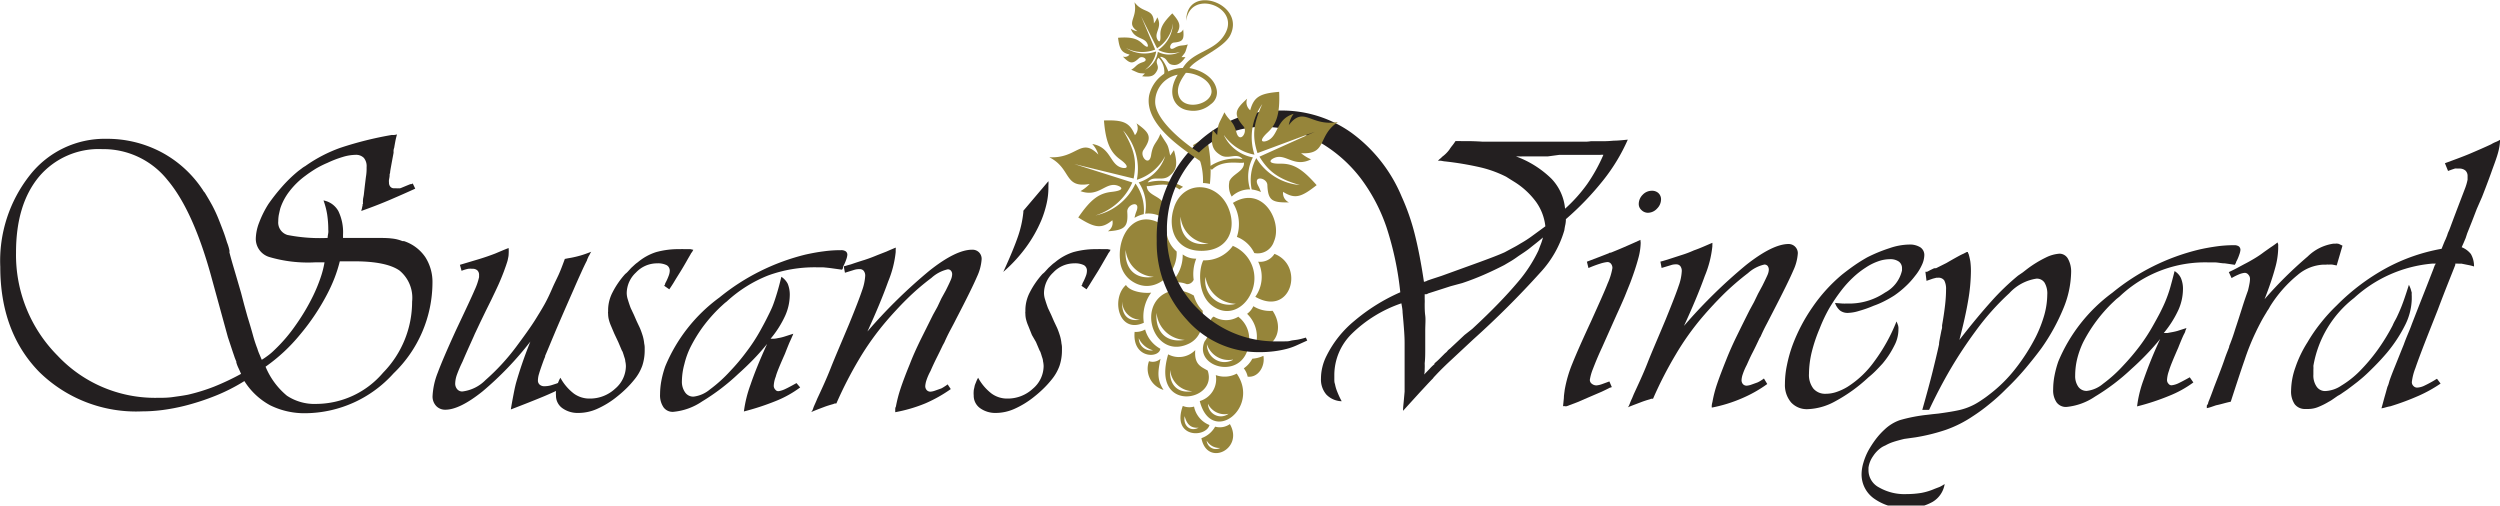 <svg xmlns="http://www.w3.org/2000/svg" viewBox="0 0 271.41 54.88"><defs><style>.a{fill:#96853a;fill-rule:evenodd;}.b{fill:#231f20;}</style></defs><title>logo</title><path class="a" d="M401.65,252.37c-3.1-2.45-5.38.45-5.09,3.44a3,3,0,0,0,1,2.12c2.41,2,5.29-.38,5.15-3a3.12,3.12,0,0,1-1.1-2.53Zm-1.41,5.31c-2.23.38-3.22-1.14-3.06-2.92a3.21,3.21,0,0,0,3.06,2.92Z" transform="translate(-274.97 -227.63)"/><path class="a" d="M405.5,261.33a3.67,3.67,0,0,1-.92-1.61c-2.06-1.23-4-.25-4.5,1.43-.67,2.24,1.23,5.15,4,3.77,1.12-.57,1.62-1.77,1.45-3.59Zm-1.91,3.2c-2.23.38-3.22-1.14-3.06-2.93a3.22,3.22,0,0,0,3.06,2.93Z" transform="translate(-274.97 -227.63)"/><path class="a" d="M399.15,262.67a4.38,4.38,0,0,1,.8-3.27c-.76.1-2.28-.08-2.74-.83-1.64,1.44-.83,5.36,1.94,4.1Zm-.42-.33c-1.53.26-2-.77-1.93-2a2,2,0,0,0,1.93,2Z" transform="translate(-274.97 -227.63)"/><path class="a" d="M409.43,262a2.54,2.54,0,0,1-2.69,0,.55.55,0,0,0-.31.41,3.53,3.53,0,0,1-.69,2.3c-1.26,2.94,4.59,4.38,4.84-.08a3,3,0,0,0-1.15-2.59Zm-.59,4.69A1.9,1.9,0,0,1,406,265a2.48,2.48,0,0,0,2.81,1.67Z" transform="translate(-274.97 -227.63)"/><path class="a" d="M408.82,249.66c3.22-2,5.42,2,4.45,4.2a1.85,1.85,0,0,1-2.13,1.24,3.46,3.46,0,0,0-1.89-1.75,4.38,4.38,0,0,0-.43-3.69Z" transform="translate(-274.97 -227.63)"/><path class="a" d="M413.33,255.19c3.32,1.29,1.81,6.89-2.08,4.66a3.71,3.71,0,0,0,.31-3.81,1.82,1.82,0,0,0,1.77-.85Z" transform="translate(-274.97 -227.63)"/><path class="a" d="M404.56,258a.78.78,0,0,1-.75.48,2.66,2.66,0,0,0-1.76-.1,4.2,4.2,0,0,0,1.32-3.13,2.36,2.36,0,0,0,1.47.46,4.53,4.53,0,0,0-.28,2.29Z" transform="translate(-274.97 -227.63)"/><path class="a" d="M401.79,266.1c-1.9,6.41,5.47,5.17,4.29,1.76-.69-.41-1.48-.63-1.35-2.22a2.47,2.47,0,0,1-2.94.46Zm2.63,4c-1.76.3-2.54-.9-2.41-2.31a2.52,2.52,0,0,0,2.41,2.31Z" transform="translate(-274.97 -227.63)"/><path class="a" d="M413.13,261.37c1.17,1.71.63,4-2,4.22a3.46,3.46,0,0,0-.77-3.89,2.14,2.14,0,0,0,.68-.83,3.32,3.32,0,0,0,2.1.5Z" transform="translate(-274.97 -227.63)"/><path class="a" d="M409.22,268.17c2.62,3.73-2.75,7.89-4,3a2.47,2.47,0,0,0,1.74-2.82,2.78,2.78,0,0,0,2.27-.16Zm-.87,4.38a1.4,1.4,0,0,1-2.24-1.09,2,2,0,0,0,2.24,1.09Z" transform="translate(-274.97 -227.63)"/><path class="a" d="M398.15,263.66c-.28,2.92,2.68,2.91,2.79,1.83a3.38,3.38,0,0,1-1.65-2.09,2,2,0,0,1-1.14.26Zm2,2a1.33,1.33,0,0,1-1.55-1.31,2.38,2.38,0,0,0,1.55,1.31Z" transform="translate(-274.97 -227.63)"/><path class="a" d="M410,267.62a3,3,0,0,0,.93-1.05,3.39,3.39,0,0,0,1.2-.31c.21,1.13-.56,2.4-1.71,2.26a2.08,2.08,0,0,0-.42-.9Z" transform="translate(-274.97 -227.63)"/><path class="a" d="M406.27,273.8c-.45,1.4-4.13,1.36-2.89-2.1a1.84,1.84,0,0,0,1.22.07,2.72,2.72,0,0,0,1.67,2Zm-1.17.26c-.93.49-1.71-.23-1.52-1.25.2.74.56,1.34,1.52,1.25Z" transform="translate(-274.97 -227.63)"/><path class="a" d="M399.71,266.84a2.39,2.39,0,0,0,1.58,3.12c-.78-1.17-.58-2.12-.33-3.38a1.25,1.25,0,0,1-1.25.26Z" transform="translate(-274.97 -227.63)"/><path class="a" d="M406.32,247.6a14.33,14.33,0,0,0-.4-5.22,6.37,6.37,0,0,1-1.44,1,7.26,7.26,0,0,1,1.09,4.12,3.66,3.66,0,0,1,.75.1Z" transform="translate(-274.97 -227.63)"/><path class="a" d="M401.41,249.73a2.27,2.27,0,0,1-.05,1.64,2.89,2.89,0,0,0-2.07-.54,4.51,4.51,0,0,0-.7-3.4,4.39,4.39,0,0,0,2.88-2.86,5.25,5.25,0,0,1-3.08,2.58,6.21,6.21,0,0,0-1.49-5.36c1.18,2,1.53,3.23,1.14,5.22l-6.44-1.57,6.3,2a6.49,6.49,0,0,1-4,3.58,6.2,6.2,0,0,0,4.34-3.46,4.93,4.93,0,0,1,.9,3.32,3.32,3.32,0,0,0-1,.4,3.6,3.6,0,0,1,.21-.72c.49-1.25-1.05-.76-1,.06.12,1.66-.29,2-2.11,2.12a1.09,1.09,0,0,0,.49-1.2c-1.2,1-1.95.8-3.7-.3,1.37-2,2.26-2.63,3.63-2.78s1.19-.5.61-.69c-1.3-.41-2,1.33-4,.61a4.27,4.27,0,0,0,1-.78c-2.85.51-1.94-1.67-4.39-2.9,3.06.17,3.42-2.23,5.33-.29a3,3,0,0,0-.66-1.15c2.1.37,1.87,2.3,3.27,2.59.54.11.8-.16-.25-.92s-1.56-1.83-1.75-4.22c2.07-.07,2.79.19,3.36,1.59a1.09,1.09,0,0,0,.17-1.28c1.5,1.06,1.7,1.52.76,2.89-.46.68.63,1.88.83.56s.66-1.32,1-2.31c.87,1.4.78,1,1.07,2.36l.41-.59c.45,1.59.27,2.19-.52,2.81s-1.79-.13-2.33.7a5.05,5.05,0,0,1,3.84.48,2.14,2.14,0,0,0-.39.28c-1.35-1-3.19-.24-3.55-.38,0,1,1.48,1.08,1.84,1.93Z" transform="translate(-274.97 -227.63)"/><path class="a" d="M401.31,233.9c.39.17.39.64.87.75s.92,0,1.49-.82l-.43,0c.52-.64.37-.45.68-1.38-.59.2-.77,0-1.45.39s-.54-.55-.05-.59c1-.09,1.12-.35,1-1.43a.66.66,0,0,1-.66.4c.46-.8.28-1.22-.52-2.14-1,1-1.33,1.57-1.29,2.39s-.18.74-.34.42c-.37-.73.59-1.29,0-2.38a2.5,2.5,0,0,1-.37.66c0-1.72-1.16-1-2.11-2.3.39,1.78-1,2.22.33,3.15a1.61,1.61,0,0,1-.73-.28c.41,1.2,1.52.88,1.82,1.68.12.3,0,.48-.56-.06s-1.22-.74-2.64-.63c.15,1.22.38,1.62,1.25,1.82a.64.64,0,0,1-.73.22c.76.78,1.05.85,1.76.17.36-.33,1.16.2.41.44s-.71.51-1.26.82c.91.38.66.37,1.49.41l-.31.3c1,.11,1.31-.05,1.6-.57s-.08-.72,0-1.11a.69.69,0,0,1,.18-.33,2.17,2.17,0,0,1,.6,1.93.65.65,0,0,0,.57-.12,5,5,0,0,0-1-1.9.51.51,0,0,1,.33.06Zm-.71-1-1.75-3.51,1.53,3.62a3.81,3.81,0,0,1-3.17-.17,3.68,3.68,0,0,0,3.28.37,3.08,3.08,0,0,1-1.22,2,2.59,2.59,0,0,0,1.4-1.95,2.63,2.63,0,0,0,2.41,0,3.08,3.08,0,0,1-2.37-.21,3.69,3.69,0,0,0,1.61-2.88,3.82,3.82,0,0,1-1.72,2.69Z" transform="translate(-274.97 -227.63)"/><path class="a" d="M405.4,275.2c.61,3.16,4.65,1.18,3.09-1.53a1.89,1.89,0,0,1-1.6.28,2.74,2.74,0,0,1-1.49,1.25Zm.57.26a1,1,0,0,0,1.47.8,1.59,1.59,0,0,1-1.47-.8Z" transform="translate(-274.97 -227.63)"/><path class="b" d="M416.89,264.6l-1.19.54a6.7,6.7,0,0,1-1.06.37,11,11,0,0,1-1.39.26,12.16,12.16,0,0,1-1.56.09,10.33,10.33,0,0,1-7.89-3.54,12.21,12.21,0,0,1-3.25-8.56,14,14,0,0,1,3.88-10.08,12.77,12.77,0,0,1,9.6-4.05,13,13,0,0,1,7.68,2.43,16.35,16.35,0,0,1,5.42,6.89,24,24,0,0,1,1.43,4.1q.56,2.22,1,5.18l.24-.07a.39.39,0,0,0,.11-.06l.37-.13,1.19-.39,4.14-1.5c1.06-.39,2-.74,2.71-1.06l.89-.48q.41-.21.84-.48a11.75,11.75,0,0,0,1.24-.8l1.45-1.06a5.58,5.58,0,0,0-1-2.64,8.47,8.47,0,0,0-2.34-2.17l-.45-.28-.46-.29a12.52,12.52,0,0,0-2.71-1,33.42,33.42,0,0,0-4.05-.68l-.33-.06-.32,0a2,2,0,0,1,.26-.24,2.08,2.08,0,0,0,.21-.2,3.61,3.61,0,0,0,.78-.78,3.85,3.85,0,0,1,.31-.43,5,5,0,0,0,.34-.48,5.92,5.92,0,0,1,.63,0l.59,0q.78,0,1.71.06c.62,0,1.5,0,2.62,0,.7,0,1.49,0,2.39,0l2.77,0,1.41,0c.48,0,.93,0,1.37,0h.65a3.24,3.24,0,0,0,.56-.05H449q.57,0,1.17-.06c.41,0,.92-.05,1.52-.11a20,20,0,0,1-2.66,4.4,31.44,31.44,0,0,1-4.06,4.23,3.05,3.05,0,0,1-.06.6c-.05.21-.08.41-.11.61a11.39,11.39,0,0,1-2.62,4.6,96.93,96.93,0,0,1-7.26,7.24l-2.37,2.21c-.62.57-1.18,1.12-1.67,1.64l-.17.18a1.2,1.2,0,0,0-.17.21c-.47.47-.94,1-1.43,1.52l-1.82,2c0-.37.05-.73.08-1.08l.09-1c0-.4,0-.82,0-1.23s0-.89,0-1.41c0-1,0-1.83,0-2.63s-.07-1.56-.13-2.32l-.09-1c0-.32-.07-.65-.13-1a14.24,14.24,0,0,0-5.42,3.34,6.3,6.3,0,0,0-1.86,4.38c0,.17,0,.35,0,.52s0,.35.07.52a4.11,4.11,0,0,0,.26.87,8.48,8.48,0,0,0,.47,1,2.39,2.39,0,0,1-1.67-.73,2.51,2.51,0,0,1-.58-1.74,5.3,5.3,0,0,1,.15-1.23,5.49,5.49,0,0,1,.46-1.24,11.57,11.57,0,0,1,3-3.77,20.31,20.31,0,0,1,5-3.12,33.8,33.8,0,0,0-1.5-7.07,19.06,19.06,0,0,0-2.75-5.24,15.16,15.16,0,0,0-4.82-4.16,11.78,11.78,0,0,0-5.72-1.48,9.75,9.75,0,0,0-7.54,3.28,11.77,11.77,0,0,0-3,8.25,11.2,11.2,0,0,0,3.49,8.35,11.77,11.77,0,0,0,8.56,3.4c.26,0,.5,0,.72,0s.42,0,.62-.06.53-.08.81-.13.57-.13.88-.22Zm17.91-1.26c2.17-2,3.79-3.71,4.88-5A15.47,15.47,0,0,0,442,254.8c.08-.23.17-.46.26-.69s.16-.46.22-.7c-.5.44-1,.81-1.39,1.13s-.87.62-1.3.91c-.23.17-.48.34-.74.5l-.78.46c-.72.37-1.47.73-2.23,1.06s-1.54.63-2.32.89l-1.26.34-1.21.39-1.22.39-.17.09-.11,0a.23.23,0,0,1-.11,0c0,.18,0,.35,0,.52a4.67,4.67,0,0,1,0,.52c0,.41,0,.83.06,1.28s0,1,0,1.63,0,1.4,0,1.95,0,1.08-.06,1.6a6.08,6.08,0,0,1,0,.61c0,.2,0,.41-.06.61l.61-.63a4,4,0,0,1,.52-.5.12.12,0,0,1,0-.09c.17-.14.34-.29.5-.45l.54-.54a1.8,1.8,0,0,1,.2-.18,1,1,0,0,0,.19-.21,1.8,1.8,0,0,1,.2-.18,1.54,1.54,0,0,0,.19-.17l.74-.69.69-.65ZM443,244.61l-2,0h-.8a.82.82,0,0,1-.26,0h-.39a10.77,10.77,0,0,1,3.86,2.43,5.41,5.41,0,0,1,1.47,3.25,16.53,16.53,0,0,0,2.41-2.69,18.17,18.17,0,0,0,1.75-3.16,1.38,1.38,0,0,0-.32,0l-.2,0H447c-.92,0-1.83,0-2.73,0Z" transform="translate(-274.97 -227.63)"/><path class="b" d="M453.09,254a7,7,0,0,1-.28,1.75c-.19.71-.47,1.56-.85,2.57l-.62,1.54c-.25.59-.55,1.26-.89,2l-1.56,3.5c-.47,1-.79,1.82-1,2.36a5.42,5.42,0,0,0-.32,1.14.52.52,0,0,0,.21.43.8.8,0,0,0,.52.18,2.35,2.35,0,0,0,.57-.13l.82-.3.26.6a.24.24,0,0,1-.09.06.11.11,0,0,1-.08,0c-.26.14-.57.29-.91.45l-1.56.67-1.11.48-.8.3-.17.07-.18.06a.35.35,0,0,1-.17,0,.74.74,0,0,0-.22,0l.09-.89c0-.3.06-.6.09-.88a13.72,13.72,0,0,1,.84-2.88q.63-1.57,2-4.52c.9-2,1.51-3.34,1.82-4.15a6.89,6.89,0,0,0,.52-1.68.73.73,0,0,0-.15-.46.49.49,0,0,0-.41-.19,3.87,3.87,0,0,0-.76.17,12.35,12.35,0,0,0-1.28.48l-.17-.69,1.39-.53,1-.39a.29.29,0,0,1,.11-.06l.1,0c.44-.18.89-.36,1.37-.57s1.09-.47,1.84-.82Zm1.93-5.4a.91.91,0,0,1,.28.67,1.42,1.42,0,0,1-.43,1,1.36,1.36,0,0,1-1,.46,1,1,0,0,1-.69-.29.87.87,0,0,1-.3-.67,1.42,1.42,0,0,1,.43-1,1.36,1.36,0,0,1,1-.43A1,1,0,0,1,455,248.58Z" transform="translate(-274.97 -227.63)"/><path class="b" d="M466.83,269.32a14.16,14.16,0,0,1-2.77,1.56,15.56,15.56,0,0,1-3.25,1,1.37,1.37,0,0,1,0-.28,2.46,2.46,0,0,1,.07-.33,12.93,12.93,0,0,1,.52-2q.34-1,1-2.64c.32-.81.7-1.66,1.13-2.54s.89-1.81,1.39-2.8l.47-.86.44-.91.47-.87c.26-.52.44-.9.55-1.15a1.64,1.64,0,0,0,.15-.58.68.68,0,0,0-.13-.42.45.45,0,0,0-.35-.15,3.93,3.93,0,0,0-1.78.93,28.37,28.37,0,0,0-2.68,2.32c-.38.38-.76.77-1.13,1.17s-.74.81-1.09,1.22a29,29,0,0,0-2.94,4.12,42.52,42.52,0,0,0-2.47,4.81l-.18,0a1.15,1.15,0,0,0-.17.06c-.32.09-.67.2-1,.33s-.84.31-1.39.54a.62.62,0,0,0,.15-.24,2,2,0,0,0,.11-.28c.06-.14.12-.29.2-.45l.19-.46c.46-1,1-2.13,1.48-3.36s1.18-2.82,2-4.79c.69-1.7,1.16-2.9,1.39-3.6a5.51,5.51,0,0,0,.34-1.6.87.87,0,0,0-.15-.54.54.54,0,0,0-.45-.2h-.13a1.59,1.59,0,0,0-.46.09l-1,.3-.13-.69a4,4,0,0,0,.41-.11l.37-.11,1.48-.48a11.08,11.08,0,0,0,1.38-.52c.32-.11.65-.24,1-.39l1-.43a.69.69,0,0,1,0,.22v.17a11.4,11.4,0,0,1-.82,3.21q-.82,2.29-2.26,5.42a56.15,56.15,0,0,1,6.74-6.61q2.89-2.28,4.62-2.28a1,1,0,0,1,1,1,5.18,5.18,0,0,1-.5,1.89q-.5,1.19-2.27,4.61l-.61,1.18c-.23.43-.45.88-.65,1.34a1,1,0,0,1-.09.15,1,1,0,0,0-.08.15c-.23.49-.47,1-.72,1.48s-.45.94-.63,1.34a6.64,6.64,0,0,0-.43,1,2.24,2.24,0,0,0-.13.63.65.65,0,0,0,.15.44.53.53,0,0,0,.41.17,1.82,1.82,0,0,0,.5-.11l.67-.24a3,3,0,0,0,.35-.19,3.64,3.64,0,0,0,.35-.24Z" transform="translate(-274.97 -227.63)"/><path class="b" d="M481,262.87a.92.92,0,0,1,.07.3.53.53,0,0,1,0,.17v.18a3.77,3.77,0,0,1-.46,1.66,9.68,9.68,0,0,1-1.27,1.93c-.24.26-.48.52-.72.76a9.28,9.28,0,0,1-.8.72,17.27,17.27,0,0,1-3.6,2.6,6.63,6.63,0,0,1-3,.86,2.32,2.32,0,0,1-1.8-.73,2.9,2.9,0,0,1-.67-2,10,10,0,0,1,.22-2.06,14.61,14.61,0,0,1,.6-2.14,18.67,18.67,0,0,1,2.17-4.14,17.55,17.55,0,0,1,3.21-3.54c.43-.34.88-.68,1.34-1s.93-.61,1.39-.87a16.42,16.42,0,0,1,2.43-1,6.79,6.79,0,0,1,2.12-.39,2.14,2.14,0,0,1,1.22.3,1,1,0,0,1,.43.91,2.64,2.64,0,0,1-.26,1,5.37,5.37,0,0,1-.74,1.19,8.7,8.7,0,0,1-1,1.11,10.27,10.27,0,0,1-1.23,1,11.43,11.43,0,0,1-1.06.61,9.06,9.06,0,0,1-1.2.52,12.53,12.53,0,0,1-1.58.56,4.5,4.5,0,0,1-1.23.22,1.35,1.35,0,0,1-.85-.26,1.84,1.84,0,0,1-.54-.82l.76.06a5.06,5.06,0,0,0,.54,0H476a6.9,6.9,0,0,0,3.62-1.19,3.63,3.63,0,0,0,1.84-2.4v-.22a.88.88,0,0,0-.34-.74,1.61,1.61,0,0,0-1-.26,3.84,3.84,0,0,0-1.28.24,5.87,5.87,0,0,0-1.32.67,9.28,9.28,0,0,0-1.36,1.06,11.61,11.61,0,0,0-1.28,1.41,19.45,19.45,0,0,0-1.35,2,16.62,16.62,0,0,0-1,2.12,17,17,0,0,0-.87,2.58,10.37,10.37,0,0,0-.3,2.36,2.42,2.42,0,0,0,.48,1.61,1.67,1.67,0,0,0,1.34.56,3.6,3.6,0,0,0,1.15-.19,6,6,0,0,0,1.19-.55,10.47,10.47,0,0,0,2.93-2.77,18.94,18.94,0,0,0,2.41-4.34A2.8,2.8,0,0,1,481,262.87Z" transform="translate(-274.97 -227.63)"/><path class="b" d="M484,257.14a.24.24,0,0,1,.11,0l.06,0,.22-.11c.08-.05.27-.14.56-.28a.09.09,0,0,0,.07,0l.06,0s0,0,0,0h.07l1.12-.56c1-.58,1.62-.92,1.83-1l.39-.2a.09.09,0,0,1,.06,0l.07,0a.15.15,0,0,0,0,.09.24.24,0,0,0,.06.09,6.82,6.82,0,0,1,.2.87,8,8,0,0,1,.06,1.08,19.47,19.47,0,0,1-.3,3.14c-.2,1.2-.52,2.62-.95,4.27,1.32-1.7,2.49-3.1,3.48-4.2a26.27,26.27,0,0,1,2.89-2.78l.5-.34.45-.35a12.26,12.26,0,0,1,2.08-1.28,3.91,3.91,0,0,1,1.48-.41,1.06,1.06,0,0,1,.91.56,2.82,2.82,0,0,1,.34,1.48,10.72,10.72,0,0,1-.84,3.9,21.86,21.86,0,0,1-2.36,4.29c-.55.75-1.15,1.5-1.78,2.25a28.57,28.57,0,0,1-2.08,2.21,20.81,20.81,0,0,1-1.85,1.67,18.91,18.91,0,0,1-1.75,1.28,12.81,12.81,0,0,1-2.93,1.48,20.53,20.53,0,0,1-3.31.82l-.65.09-.57.08c-.49.12-.89.23-1.19.33a4.55,4.55,0,0,0-.84.37l-.18.08-.17.09a3.35,3.35,0,0,0-1,1,2.84,2.84,0,0,0-.5,1.25v.31a2.11,2.11,0,0,0,1.15,1.84,5.54,5.54,0,0,0,3,.72,9.87,9.87,0,0,0,1.6-.13,6.57,6.57,0,0,0,1.43-.44l.55-.21a5,5,0,0,0,.54-.31,2.74,2.74,0,0,1-1.3,1.93,5.3,5.3,0,0,1-2.82.67,5.63,5.63,0,0,1-3.51-1,3.2,3.2,0,0,1-1.39-2.69,4.49,4.49,0,0,1,.2-1.23,6.79,6.79,0,0,1,.54-1.32,11.17,11.17,0,0,1,.78-1.2,7.89,7.89,0,0,1,1-1.1,4.6,4.6,0,0,1,1.64-1,17.23,17.23,0,0,1,3-.58l.58-.07.59-.06c.89-.12,1.64-.24,2.23-.37a6.78,6.78,0,0,0,1.71-.63,8.21,8.21,0,0,0,.78-.48c.26-.17.54-.37.83-.6a15.36,15.36,0,0,0,2.86-2.84,21.09,21.09,0,0,0,2.17-3.4,14,14,0,0,0,.93-2.39,8.55,8.55,0,0,0,.32-2.21,2.29,2.29,0,0,0-.3-1.3,1,1,0,0,0-.87-.43,5,5,0,0,0-2.95,1.58,27.47,27.47,0,0,0-3.68,4.14,47.27,47.27,0,0,0-2.65,4c-.86,1.46-1.66,3-2.38,4.53h-.74c.49-1.74.87-3.13,1.13-4.19s.49-2,.69-2.92c0-.26.07-.51.11-.76l.15-.76a1.91,1.91,0,0,0,.07-.28c0-.1,0-.2,0-.28.14-.78.25-1.53.33-2.23s.1-1.25.1-1.63a2,2,0,0,0-.19-1,.75.75,0,0,0-.67-.3h-.18l-.39.1-.69.24Z" transform="translate(-274.97 -227.63)"/><path class="b" d="M513.09,269.15a11.73,11.73,0,0,1-2.67,1.47,25.23,25.23,0,0,1-3.44,1.13,12.73,12.73,0,0,1,.71-2.9,46.06,46.06,0,0,1,1.8-4.42c-.49.6-1,1.17-1.52,1.71s-1.05,1.05-1.6,1.54a23.08,23.08,0,0,1-3.95,3,6.64,6.64,0,0,1-3.12,1.13,1.25,1.25,0,0,1-1.06-.5,2.3,2.3,0,0,1-.37-1.41,8,8,0,0,1,.15-1.51,11,11,0,0,1,.41-1.52,17.72,17.72,0,0,1,5.88-7.47,23.46,23.46,0,0,1,9.38-4.67c.64-.15,1.28-.26,1.91-.35a13.62,13.62,0,0,1,1.91-.13.85.85,0,0,1,.52.13.48.48,0,0,1,.17.39,2,2,0,0,1-.13.52,4.4,4.4,0,0,1-.34.78.25.25,0,0,1-.05.15.8.8,0,0,0-.08.16l-1.09-.16c-.35,0-.68-.08-1-.1h-.69a13.46,13.46,0,0,0-9.75,3.71l-.35.28-.35.33a16.27,16.27,0,0,0-3.25,4.36,9.46,9.46,0,0,0-.65,1.82,7.77,7.77,0,0,0-.21,1.77,2,2,0,0,0,.34,1.23,1.1,1.1,0,0,0,.91.45,3.33,3.33,0,0,0,1.78-.78,15.08,15.08,0,0,0,2.21-2,24.37,24.37,0,0,0,1.76-2.08,20,20,0,0,0,1.49-2.3q.39-.69.72-1.32c.21-.42.41-.83.58-1.24s.39-1,.55-1.58.3-1.1.45-1.71a1.73,1.73,0,0,1,.69.76,3,3,0,0,1,.22,1.28,5.58,5.58,0,0,1-.5,2.19,11.37,11.37,0,0,1-1.58,2.49l.41,0,.37-.07a6.28,6.28,0,0,0,.69-.15l1-.32a.47.47,0,0,0-.06.15l-.07.15c0,.14-.13.32-.23.54s-.29.66-.55,1.32c-.55,1.25-.89,2.08-1,2.49a3.38,3.38,0,0,0-.21,1,.58.58,0,0,0,.17.41.39.39,0,0,0,.39.15,2.35,2.35,0,0,0,.72-.23c.27-.13.67-.34,1.19-.63Z" transform="translate(-274.97 -227.63)"/><path class="b" d="M528.65,256.45l-.45-.09a1.87,1.87,0,0,0-.42,0,.75.75,0,0,0-.26,0h-.3a4.65,4.65,0,0,0-2.82,1.13,13.85,13.85,0,0,0-3,3.43,3.54,3.54,0,0,1-.19.33,2.14,2.14,0,0,0-.2.32c-.2.32-.4.66-.58,1s-.37.71-.55,1.09a24.64,24.64,0,0,0-1.21,3c-.41,1.17-.91,2.7-1.52,4.58-.29.06-.56.13-.82.2s-.52.14-.78.19l-.52.18a3.9,3.9,0,0,1-.48.13l0-.18c0-.08,0-.15.07-.19a.39.39,0,0,1,.06-.11,1.35,1.35,0,0,1,.11-.35c.07-.17.26-.65.54-1.43.55-1.42.93-2.4,1.13-3s.38-1,.52-1.39v-.08c.09-.21.18-.45.28-.72s.23-.65.37-1.11c.29-.87.54-1.65.76-2.35s.43-1.31.63-1.86c.06-.24.11-.46.15-.68a3.25,3.25,0,0,0,.07-.58.65.65,0,0,0-.18-.46.5.5,0,0,0-.39-.2,2.19,2.19,0,0,0-.54.13,6.52,6.52,0,0,0-.89.44l-.3-.65c.32-.15.61-.29.89-.44l.8-.43c.4-.2.78-.42,1.13-.63s.69-.44,1-.68l.71-.5c.25-.16.5-.34.76-.54l.07.22a1,1,0,0,1,0,.17v.3a8.55,8.55,0,0,1-.35,2.15c-.23.85-.61,2-1.13,3.32a44.31,44.31,0,0,1,4.69-4.64,5,5,0,0,1,2.81-1.39h.22a.47.47,0,0,1,.17,0,.59.59,0,0,1,.26.07l.31.15Z" transform="translate(-274.97 -227.63)"/><path class="b" d="M540.4,245.35c1-.37,2-.73,2.77-1.06s1.56-.67,2.26-1a3,3,0,0,1,.47-.24,2.69,2.69,0,0,0,.48-.24v.11a.14.14,0,0,1,0,.11,6.34,6.34,0,0,1-.22,1.21c-.12.44-.32,1-.61,1.78-.11.32-.26.73-.45,1.24s-.41,1.09-.67,1.75l-.57,1.3-.52,1.35-.52,1.3-.17.52-.22.52-.21.47a2.4,2.4,0,0,1,1,.74,2.65,2.65,0,0,1,.34,1.35,4.76,4.76,0,0,0-.63-.16l-.75-.15a1.72,1.72,0,0,1-.33,0l-.32,0a.36.36,0,0,0,0,.13c-.32.84-1,2.47-1.91,4.9l-.91,2.3c-.75,1.9-1.25,3.23-1.51,4a6,6,0,0,0-.39,1.52.56.56,0,0,0,.17.43.54.54,0,0,0,.39.18,2,2,0,0,0,.78-.2,12.53,12.53,0,0,0,1.17-.63l.09-.06.13-.07.39.52a14.78,14.78,0,0,1-2.39,1.33,27.37,27.37,0,0,1-3.07,1.14,4.32,4.32,0,0,0-.48.11,3.09,3.09,0,0,1-.48.11c.15-.52.27-1,.37-1.34s.2-.72.28-1a2,2,0,0,0,.13-.33l.09-.32c.17-.49.37-1,.61-1.59s.54-1.35.95-2.36c.14-.4.3-.79.45-1.15s.3-.71.42-1.06l.78-2,.82-2.08.78-2a.46.46,0,0,1,.07-.18c0-.08.09-.19.15-.3H539a14.4,14.4,0,0,0-8.46,3.73,11.85,11.85,0,0,0-4.42,7.37,3.54,3.54,0,0,1,0,.45c0,.16,0,.33,0,.5a2.11,2.11,0,0,0,.35,1.3,1.1,1.1,0,0,0,1,.48,3.37,3.37,0,0,0,1.69-.59,10.25,10.25,0,0,0,2-1.58,19.86,19.86,0,0,0,1.89-2.23,21.87,21.87,0,0,0,1.67-2.71,5,5,0,0,1,.28-.57,5.84,5.84,0,0,0,.28-.56,16.5,16.5,0,0,0,.63-1.54c.19-.53.38-1.12.58-1.75a3.46,3.46,0,0,1,.2.47l.11.39a2.06,2.06,0,0,0,0,.35c0,.12,0,.23,0,.35a6.62,6.62,0,0,1-.69,2.75,15.58,15.58,0,0,1-2,3.06q-.66.78-1.41,1.53c-.51.51-1,1-1.63,1.5-.17.15-.38.3-.61.48l-.69.52-.5.34a3.21,3.21,0,0,1-.5.31l-.49.34a3.76,3.76,0,0,1-.5.31,7.85,7.85,0,0,1-1.17.58,2.87,2.87,0,0,1-1,.2h-.35a1.39,1.39,0,0,1-1.17-.52,2.44,2.44,0,0,1-.39-1.48,7.77,7.77,0,0,1,.46-2.49,12.54,12.54,0,0,1,1.32-2.75,17.16,17.16,0,0,1,1.41-2.06,18.7,18.7,0,0,1,1.75-1.93,23.22,23.22,0,0,1,5.4-4.07,20,20,0,0,1,6-2.09c.21-.52.34-.86.42-1l.19-.47a2.32,2.32,0,0,1,.15-.41c.08-.16.18-.44.33-.85.75-2,1.22-3.2,1.41-3.71a5.85,5.85,0,0,0,.32-1.06v-.39a.79.79,0,0,0-.24-.61,1,1,0,0,0-.67-.21h-.24a.66.66,0,0,0-.23,0l-.33.11-.41.15Z" transform="translate(-274.97 -227.63)"/><path class="b" d="M320.05,248.11c-.8.37-1.69.76-2.64,1.17s-2,.82-3.21,1.25c0-.11.05-.21.07-.3a1.22,1.22,0,0,1,.06-.26v-.11a.16.16,0,0,1,.05-.11,2.25,2.25,0,0,1,0-.41c0-.16.06-.35.09-.58.11-1,.19-1.64.23-1.95a5.17,5.17,0,0,0,.07-.78v-.26a1.4,1.4,0,0,0-.3-1,1.19,1.19,0,0,0-.91-.33,5,5,0,0,0-1.41.24,11.36,11.36,0,0,0-1.63.63,10.58,10.58,0,0,0-1.26.63c-.4.25-.78.5-1.12.76a8.5,8.5,0,0,0-1.74,1.69,6.23,6.23,0,0,0-1,1.86c-.06.24-.11.47-.16.7a4,4,0,0,0-.06.69,1.41,1.41,0,0,0,1,1.5,18.15,18.15,0,0,0,4.36.32c0-.2.05-.39.07-.56s0-.29,0-.35a11.05,11.05,0,0,0-.13-1.69,8.33,8.33,0,0,0-.39-1.47,2.32,2.32,0,0,1,1.62,1.17,5.27,5.27,0,0,1,.5,2.55v.35c.72,0,1.26,0,1.61,0h1.73c.84,0,1.48,0,1.93.06a4.15,4.15,0,0,1,1.19.29.15.15,0,0,1,.09,0l.08,0a4.51,4.51,0,0,1,2.3,1.73,5,5,0,0,1,.78,2.82,13.72,13.72,0,0,1-4.22,9.8,13,13,0,0,1-9.52,4.33,8.4,8.4,0,0,1-3.88-.86A7.57,7.57,0,0,1,301.5,269a19.59,19.59,0,0,1-3.1,1.58,26,26,0,0,1-3.4,1.11,21.66,21.66,0,0,1-2.36.45,17.43,17.43,0,0,1-2.24.15A15,15,0,0,1,279.22,268Q275,263.67,275,256.6a15,15,0,0,1,3.25-10,10.32,10.32,0,0,1,8.28-3.9,12.57,12.57,0,0,1,5.88,1.41,12.28,12.28,0,0,1,4.48,4,2.22,2.22,0,0,1,.15.23,1.08,1.08,0,0,0,.16.2c.28.46.56.93.82,1.41a15.52,15.52,0,0,1,.74,1.62c.14.35.28.72.43,1.11s.29.82.43,1.28a3.66,3.66,0,0,1,.15.43,3.54,3.54,0,0,1,.11.44.31.31,0,0,1,0,.13.12.12,0,0,0,0,.08c.14.55.31,1.14.5,1.78s.44,1.5.76,2.6l.34,1.3.35,1.26c.23.75.43,1.41.59,2a14.72,14.72,0,0,0,.49,1.5,4.84,4.84,0,0,0,.22.6c.09.21.17.41.26.61.23-.14.46-.3.7-.48a6.16,6.16,0,0,0,.69-.6,17,17,0,0,0,2.27-2.65,22.79,22.79,0,0,0,1.93-3.25,17,17,0,0,0,.76-1.84,10.21,10.21,0,0,0,.46-1.76h-1a14.84,14.84,0,0,1-5-.58,2.06,2.06,0,0,1-1.46-2,5.14,5.14,0,0,1,.37-1.75,11,11,0,0,1,1-2,20.61,20.61,0,0,1,1.48-1.88,15,15,0,0,1,1.77-1.71l.35-.26a2.4,2.4,0,0,1,.39-.26,15.59,15.59,0,0,1,3.84-2,38.25,38.25,0,0,1,5.57-1.39,1.42,1.42,0,0,0,.28,0,1.27,1.27,0,0,0,.28-.06c-.09.32-.15.58-.19.8s-.08.43-.11.63a2,2,0,0,0-.07.26,2.51,2.51,0,0,0,0,.3l-.13.69c-.14.76-.22,1.2-.24,1.35a.86.86,0,0,1-.06.3v.09c0,.2-.05.37-.07.52s0,.24,0,.3a.65.65,0,0,0,.15.44.5.5,0,0,0,.37.17H318a.69.69,0,0,0,.22,0,.47.47,0,0,0,.17,0,.64.64,0,0,0,.18-.06l.63-.26.32-.13h0l.11,0,.15-.07ZM298,258q-2-7.45-4.84-10.82a8.9,8.9,0,0,0-7.09-3.36,8.48,8.48,0,0,0-6.87,3q-2.49,3-2.49,8.22a15.5,15.5,0,0,0,4.51,11.2A14.52,14.52,0,0,0,292,270.82c.57,0,1.15,0,1.71-.08s1.12-.15,1.67-.26a20.59,20.59,0,0,0,2.82-.87,27.53,27.53,0,0,0,2.94-1.39c-.11-.26-.21-.48-.3-.67a3.77,3.77,0,0,1-.22-.59s0,0,0,0a.12.12,0,0,0,0-.09q-.09-.21-.18-.45c-.05-.16-.11-.33-.17-.5l-.56-1.69ZM311.86,256a15.11,15.11,0,0,1-.56,1.78,17.17,17.17,0,0,1-.83,1.82,24.17,24.17,0,0,1-2.92,4.35,18.77,18.77,0,0,1-3.75,3.49,8.11,8.11,0,0,0,2.32,3.15,5.42,5.42,0,0,0,3.23.89,9.58,9.58,0,0,0,7.21-3.39,11,11,0,0,0,3.15-7.71,3.83,3.83,0,0,0-1.37-3.38c-.91-.64-2.53-1-4.87-1l-1.09,0Z" transform="translate(-274.97 -227.63)"/><path class="b" d="M326.51,263.89c-.08.2-.25.57-.49,1.1s-.53,1.18-.85,1.93a14.51,14.51,0,0,0-.61,1.43,3.06,3.06,0,0,0-.17.87.93.93,0,0,0,.22.67.71.71,0,0,0,.56.24,4.25,4.25,0,0,0,2.51-1.24,23.42,23.42,0,0,0,3.3-3.57c.43-.58.83-1.12,1.19-1.63s.7-1,1-1.49.62-1,.91-1.52.56-1.09.82-1.69.47-1,.7-1.5.46-1.12.69-1.75l.35-.07.35-.06c.31-.06.65-.14,1-.24s.74-.24,1.17-.41a1.35,1.35,0,0,0-.15.26,2.43,2.43,0,0,1-.15.26,2.2,2.2,0,0,1-.09.21.93.93,0,0,0-.08.22q-.31.6-.63,1.32c-.22.48-.49,1.08-.8,1.8q-1.53,3.47-2.11,4.86c-.39.92-.71,1.72-1,2.38v.09l-.07.15a.77.77,0,0,1-.06.15c-.26.72-.44,1.23-.52,1.52a2.5,2.5,0,0,0-.13.73.59.59,0,0,0,.19.48.76.76,0,0,0,.54.17,2.68,2.68,0,0,0,.7-.1c.26-.08.57-.18,1-.33l.3.56c-.55.29-1.27.63-2.16,1s-2.07.84-3.51,1.39c.08-.52.17-1,.26-1.47s.18-.93.3-1.39c.2-.7.42-1.4.67-2.13s.54-1.51.89-2.38a35.24,35.24,0,0,1-5.18,5.4c-1.63,1.31-3,2-4.05,2a1.33,1.33,0,0,1-1-.41,1.49,1.49,0,0,1-.39-1.06,7.88,7.88,0,0,1,.56-2.54q.57-1.54,2-4.66c1.07-2.26,1.74-3.69,2-4.31a6.79,6.79,0,0,0,.49-1.41v-.22a.67.67,0,0,0-.19-.52.76.76,0,0,0-.54-.17,2.64,2.64,0,0,0-.44,0,4.14,4.14,0,0,0-.73.22l-.18-.65,2.11-.63c.62-.19,1.19-.39,1.71-.59l.76-.32c.24-.1.48-.2.71-.28a4.92,4.92,0,0,1,0,.67c0,.21-.06.41-.09.58s-.12.41-.19.63l-.24.67c-.18.47-.37.94-.59,1.43s-.47,1-.76,1.61l-.6,1.21-.61,1.26Z" transform="translate(-274.97 -227.63)"/><path class="b" d="M341.3,263a4.26,4.26,0,0,1-.22-.63,2.54,2.54,0,0,1-.09-.68.67.67,0,0,1,0-.24v-.23a4.21,4.21,0,0,1,.48-1.85,9.21,9.21,0,0,1,1.38-2,1.93,1.93,0,0,0,.33-.31l.32-.35.35-.32a3.07,3.07,0,0,1,.35-.28,5.88,5.88,0,0,1,2-1.11,9.08,9.08,0,0,1,2.61-.32,3.1,3.1,0,0,1,.45,0l.41,0,.26,0,.31.07-.13.23a.53.53,0,0,1-.09.11l-.11.2-.24.41c-.34.61-.61,1.06-.8,1.37l-.5.8s0,0,0,0l-.3.5c-.12.19-.26.41-.44.67l-.56-.39a.41.41,0,0,0,.11-.19.27.27,0,0,1,.06-.16,6.11,6.11,0,0,0,.35-.8,1.6,1.6,0,0,0,.09-.45.68.68,0,0,0-.33-.63,2.16,2.16,0,0,0-1.06-.2,3.13,3.13,0,0,0-2.28,1,3.08,3.08,0,0,0-1,2.24,2.39,2.39,0,0,0,.13.72c.08.27.18.57.3.89l.35.74.3.69.35.74c.11.26.21.54.3.83a4.46,4.46,0,0,1,.17.87,2,2,0,0,1,.05.39v.35a5.28,5.28,0,0,1-.26,1.65,5,5,0,0,1-.87,1.52,10.52,10.52,0,0,1-.8.89,12.8,12.8,0,0,1-1.06.94,9.63,9.63,0,0,1-2.22,1.36,5,5,0,0,1-2,.42,2.84,2.84,0,0,1-1.73-.52,1.66,1.66,0,0,1-.69-1.39,2.45,2.45,0,0,1,0-.46c0-.16.06-.32.09-.5s.11-.33.17-.49a2.77,2.77,0,0,1,.22-.46,5.42,5.42,0,0,0,1.45,1.71,2.87,2.87,0,0,0,1.75.55,4,4,0,0,0,2.74-1.07,3.24,3.24,0,0,0,1.17-2.46,2.67,2.67,0,0,0-.07-.54c0-.19-.09-.38-.15-.59s-.06-.18-.09-.28a.9.9,0,0,0-.13-.28l-.39-.92-.43-.91Z" transform="translate(-274.97 -227.63)"/><path class="b" d="M361.84,269.69a11.65,11.65,0,0,1-2.66,1.48,27.37,27.37,0,0,1-3.45,1.13,13.36,13.36,0,0,1,.72-2.91q.63-1.86,1.8-4.42c-.5.61-1,1.18-1.52,1.71s-1.06,1.05-1.61,1.54a23.25,23.25,0,0,1-3.94,3,6.6,6.6,0,0,1-3.12,1.12,1.21,1.21,0,0,1-1.06-.5,2.29,2.29,0,0,1-.37-1.4,8.07,8.07,0,0,1,.15-1.52,10.83,10.83,0,0,1,.41-1.51,17.59,17.59,0,0,1,5.88-7.48,23.72,23.72,0,0,1,9.38-4.67c.64-.14,1.27-.26,1.91-.34a13.52,13.52,0,0,1,1.91-.13.85.85,0,0,1,.52.13.45.45,0,0,1,.17.39,2,2,0,0,1-.13.52,4.46,4.46,0,0,1-.35.78.28.28,0,0,1,0,.15,1,1,0,0,0-.09.15l-1.08-.15c-.35-.05-.68-.08-1-.11h-.69a14.7,14.7,0,0,0-5.27.89,14.46,14.46,0,0,0-4.49,2.83,4.19,4.19,0,0,0-.34.28l-.35.32a16.86,16.86,0,0,0-1.89,2.14,16.06,16.06,0,0,0-1.36,2.23,8.76,8.76,0,0,0-.65,1.81A7.39,7.39,0,0,0,349,269a2,2,0,0,0,.35,1.23,1.07,1.07,0,0,0,.91.46,3.39,3.39,0,0,0,1.78-.78,15.19,15.19,0,0,0,2.21-2,21.56,21.56,0,0,0,1.75-2.08,18.73,18.73,0,0,0,1.5-2.29c.26-.47.5-.91.71-1.33s.42-.83.59-1.23.38-1.05.54-1.58.31-1.11.46-1.72a2,2,0,0,1,.69.76,3.13,3.13,0,0,1,.22,1.28,5.58,5.58,0,0,1-.5,2.19,10.92,10.92,0,0,1-1.58,2.49,2.75,2.75,0,0,0,.41,0,2.2,2.2,0,0,0,.37-.06,4.74,4.74,0,0,0,.69-.16l1-.32a.77.77,0,0,0-.06.15l-.07.15q-.09.22-.24.54c-.1.22-.28.66-.54,1.33-.55,1.24-.9,2.07-1,2.49a3.1,3.1,0,0,0-.22,1,.61.61,0,0,0,.18.42.39.39,0,0,0,.39.15,2.58,2.58,0,0,0,.71-.24c.28-.13.67-.34,1.19-.63Z" transform="translate(-274.97 -227.63)"/><path class="b" d="M378.19,269.87a15.35,15.35,0,0,1-2.78,1.56,16.2,16.2,0,0,1-3.25.95c0-.08,0-.18,0-.28s0-.21.07-.32a14.74,14.74,0,0,1,.52-2c.23-.69.56-1.57,1-2.64.31-.81.69-1.65,1.12-2.54l1.39-2.79.48-.87.43-.91.48-.87q.39-.78.54-1.14a1.69,1.69,0,0,0,.15-.59.59.59,0,0,0-.13-.41.44.44,0,0,0-.35-.15,3.92,3.92,0,0,0-1.77.93,25.76,25.76,0,0,0-2.69,2.32c-.38.37-.75.76-1.13,1.17s-.74.81-1.08,1.21a29.6,29.6,0,0,0-2.95,4.12,43.39,43.39,0,0,0-2.47,4.81l-.17,0-.18.07c-.32.09-.66.19-1,.32s-.84.31-1.39.55a.91.91,0,0,0,.16-.24,2.43,2.43,0,0,0,.1-.28c.06-.15.13-.3.2-.46s.14-.31.19-.45c.47-1,1-2.14,1.48-3.36s1.18-2.83,2-4.79c.7-1.71,1.16-2.91,1.39-3.6a5.65,5.65,0,0,0,.35-1.61.81.81,0,0,0-.16-.54.53.53,0,0,0-.45-.19h-.13a1.93,1.93,0,0,0-.46.08l-1,.31-.13-.7a2.75,2.75,0,0,0,.41-.11l.37-.1q.78-.27,1.47-.48c.46-.15.92-.32,1.39-.52l1-.39c.33-.15.67-.29,1-.43a.59.59,0,0,1,0,.21V255a11.44,11.44,0,0,1-.82,3.2c-.55,1.54-1.3,3.34-2.25,5.42a56.17,56.17,0,0,1,6.74-6.61c1.92-1.52,3.46-2.27,4.62-2.27a1,1,0,0,1,.75.28,1,1,0,0,1,.29.76,5.3,5.3,0,0,1-.5,1.88c-.34.8-1.09,2.34-2.28,4.62-.17.35-.38.74-.61,1.17s-.45.88-.65,1.34l-.08.15-.09.16q-.35.74-.72,1.47c-.24.49-.45.94-.62,1.34a5.92,5.92,0,0,0-.44,1,2.5,2.5,0,0,0-.13.63.63.63,0,0,0,.15.43.53.53,0,0,0,.42.18,1.77,1.77,0,0,0,.49-.11l.68-.24a3,3,0,0,0,.34-.2,3.64,3.64,0,0,0,.35-.24Z" transform="translate(-274.97 -227.63)"/><path class="b" d="M386.6,263a4.26,4.26,0,0,1-.22-.63,2.54,2.54,0,0,1-.09-.68.67.67,0,0,1,0-.24v-.23a4.21,4.21,0,0,1,.48-1.85,9.21,9.21,0,0,1,1.38-2,1.93,1.93,0,0,0,.33-.31l.32-.35.35-.32a3.07,3.07,0,0,1,.35-.28,5.88,5.88,0,0,1,2-1.11,9.06,9.06,0,0,1,2.6-.32,3.17,3.17,0,0,1,.46,0l.41,0,.26,0,.31.07-.13.23a.53.53,0,0,1-.09.11l-.11.2-.24.41c-.35.61-.61,1.06-.8,1.37l-.5.8s0,0,0,0l-.31.5c-.11.19-.26.41-.43.67l-.56-.39a.52.52,0,0,0,.11-.19.27.27,0,0,1,.06-.16,6.11,6.11,0,0,0,.35-.8,1.52,1.52,0,0,0,.08-.45.67.67,0,0,0-.32-.63,2.16,2.16,0,0,0-1.06-.2,3.13,3.13,0,0,0-2.28,1,3.08,3.08,0,0,0-1,2.24,2.39,2.39,0,0,0,.13.72c.08.27.18.57.3.89l.35.74.3.69.35.74c.11.26.21.54.3.83a4.46,4.46,0,0,1,.17.87,2,2,0,0,1,.05.39v.35a5.28,5.28,0,0,1-.26,1.65,5,5,0,0,1-.87,1.52,10.52,10.52,0,0,1-.8.89,12.8,12.8,0,0,1-1.06.94,9.63,9.63,0,0,1-2.22,1.36,5,5,0,0,1-1.95.42,2.84,2.84,0,0,1-1.73-.52,1.66,1.66,0,0,1-.69-1.39,2.45,2.45,0,0,1,0-.46c0-.16.06-.32.09-.5s.11-.33.17-.49a2.77,2.77,0,0,1,.22-.46,5.42,5.42,0,0,0,1.45,1.71,2.87,2.87,0,0,0,1.75.55,4,4,0,0,0,2.74-1.07,3.24,3.24,0,0,0,1.17-2.46,2.67,2.67,0,0,0-.07-.54c0-.19-.09-.38-.15-.59s-.06-.18-.09-.28a.9.9,0,0,0-.13-.28l-.39-.92L387,264Z" transform="translate(-274.97 -227.63)"/><path class="b" d="M388.79,247.3a2.47,2.47,0,0,1,0,.44v.3a7.81,7.81,0,0,1-.2,1.71,11.35,11.35,0,0,1-.55,1.75,14.55,14.55,0,0,1-1.7,3,16.15,16.15,0,0,1-2.45,2.65c.76-1.65,1.29-2.95,1.61-3.89a11.68,11.68,0,0,0,.57-2.6v-.15Z" transform="translate(-274.97 -227.63)"/><path class="a" d="M408.44,247.34a2.3,2.3,0,0,0,.25,1.63,2.81,2.81,0,0,1,2-.78,4.53,4.53,0,0,1,.3-3.47,4.38,4.38,0,0,1-3.19-2.49,5.21,5.21,0,0,0,3.36,2.19,6.18,6.18,0,0,1,.85-5.49c-.94,2.08-1.15,3.39-.52,5.32l6.21-2.31-6,2.7c1.06,1.74,2.19,2.44,4.38,3.08a6.18,6.18,0,0,1-4.72-2.92,4.94,4.94,0,0,0-.5,3.4,3.3,3.3,0,0,1,1,.28,3.69,3.69,0,0,0-.3-.69c-.63-1.18,1-.87,1-.06.07,1.66.51,1.91,2.34,1.87a1.1,1.1,0,0,1-.63-1.14c1.31.82,2,.56,3.64-.73-1.58-1.8-2.55-2.35-3.93-2.33s-1.23-.37-.68-.62c1.25-.56,2.12,1.09,4,.15a4.56,4.56,0,0,1-1.08-.67c2.89.18,1.73-1.88,4-3.38-3,.52-3.66-1.83-5.33.33a2.86,2.86,0,0,1,.52-1.22c-2,.61-1.59,2.49-2.95,2.95-.53.17-.81-.06.14-.94s1.34-2,1.24-4.4c-2.05.17-2.74.52-3.14,2a1.1,1.1,0,0,1-.33-1.26c-1.36,1.22-1.5,1.7-.41,3,.54.62-.41,1.94-.76.65s-.81-1.23-1.3-2.17c-.7,1.49-.66,1.08-.79,2.47l-.48-.54c-.25,1.63,0,2.2.85,2.72s1.76-.33,2.39.43a5.08,5.08,0,0,0-3.75.92,2,2,0,0,1,.42.24c1.21-1.19,3.13-.61,3.48-.79.08,1-1.35,1.24-1.61,2.13Z" transform="translate(-274.97 -227.63)"/><path class="a" d="M402.44,250.13c-.74,2.12,0,4.83,3.13,4.73,2.86-.09,3.7-2.52,2.72-4.75-1.21-2.74-4.81-3-5.85,0Zm3.75,3.94c-2.23.38-3.22-1.14-3.05-2.92a3.2,3.2,0,0,0,3.05,2.92Z" transform="translate(-274.97 -227.63)"/><path class="a" d="M408.82,254.31a3.76,3.76,0,0,1-3.21,1.58c-.51.93-.64,3.61.84,4.83,1.7,1.4,3.57.45,4.33-1.24a3.8,3.8,0,0,0-2-5.17Zm.32,6.3a2.61,2.61,0,0,1-3.3-2.92,3.45,3.45,0,0,0,3.3,2.92Z" transform="translate(-274.97 -227.63)"/><path class="a" d="M405.5,245.28c-2.15-1.5-6.32-4.14-5.78-7.27a3.83,3.83,0,0,1,3.66-3c1.15-1.92,3.62-1.75,4.67-3.87,1.42-2.85-3.86-4.7-4.3-1.25,0-4.12,6.46-1.9,4.8,1.53-.71,1.47-3.8,2.6-4.45,3.6,1.09.18,2.6.88,2.93,2.23a1.55,1.55,0,0,1-.63,1.71,2.86,2.86,0,0,1-2.37.66c-1.58-.2-2.45-1.87-1.2-3.88a3,3,0,0,0-2.45,3c.07,2.13,3.63,4.82,5.31,5.8l-.19.81Zm1-7.78c.07,1.42-2.8,2.18-3.5.69-.44-.94.17-1.9.71-2.65,1,0,2.73.72,2.79,2Z" transform="translate(-274.97 -227.63)"/></svg>